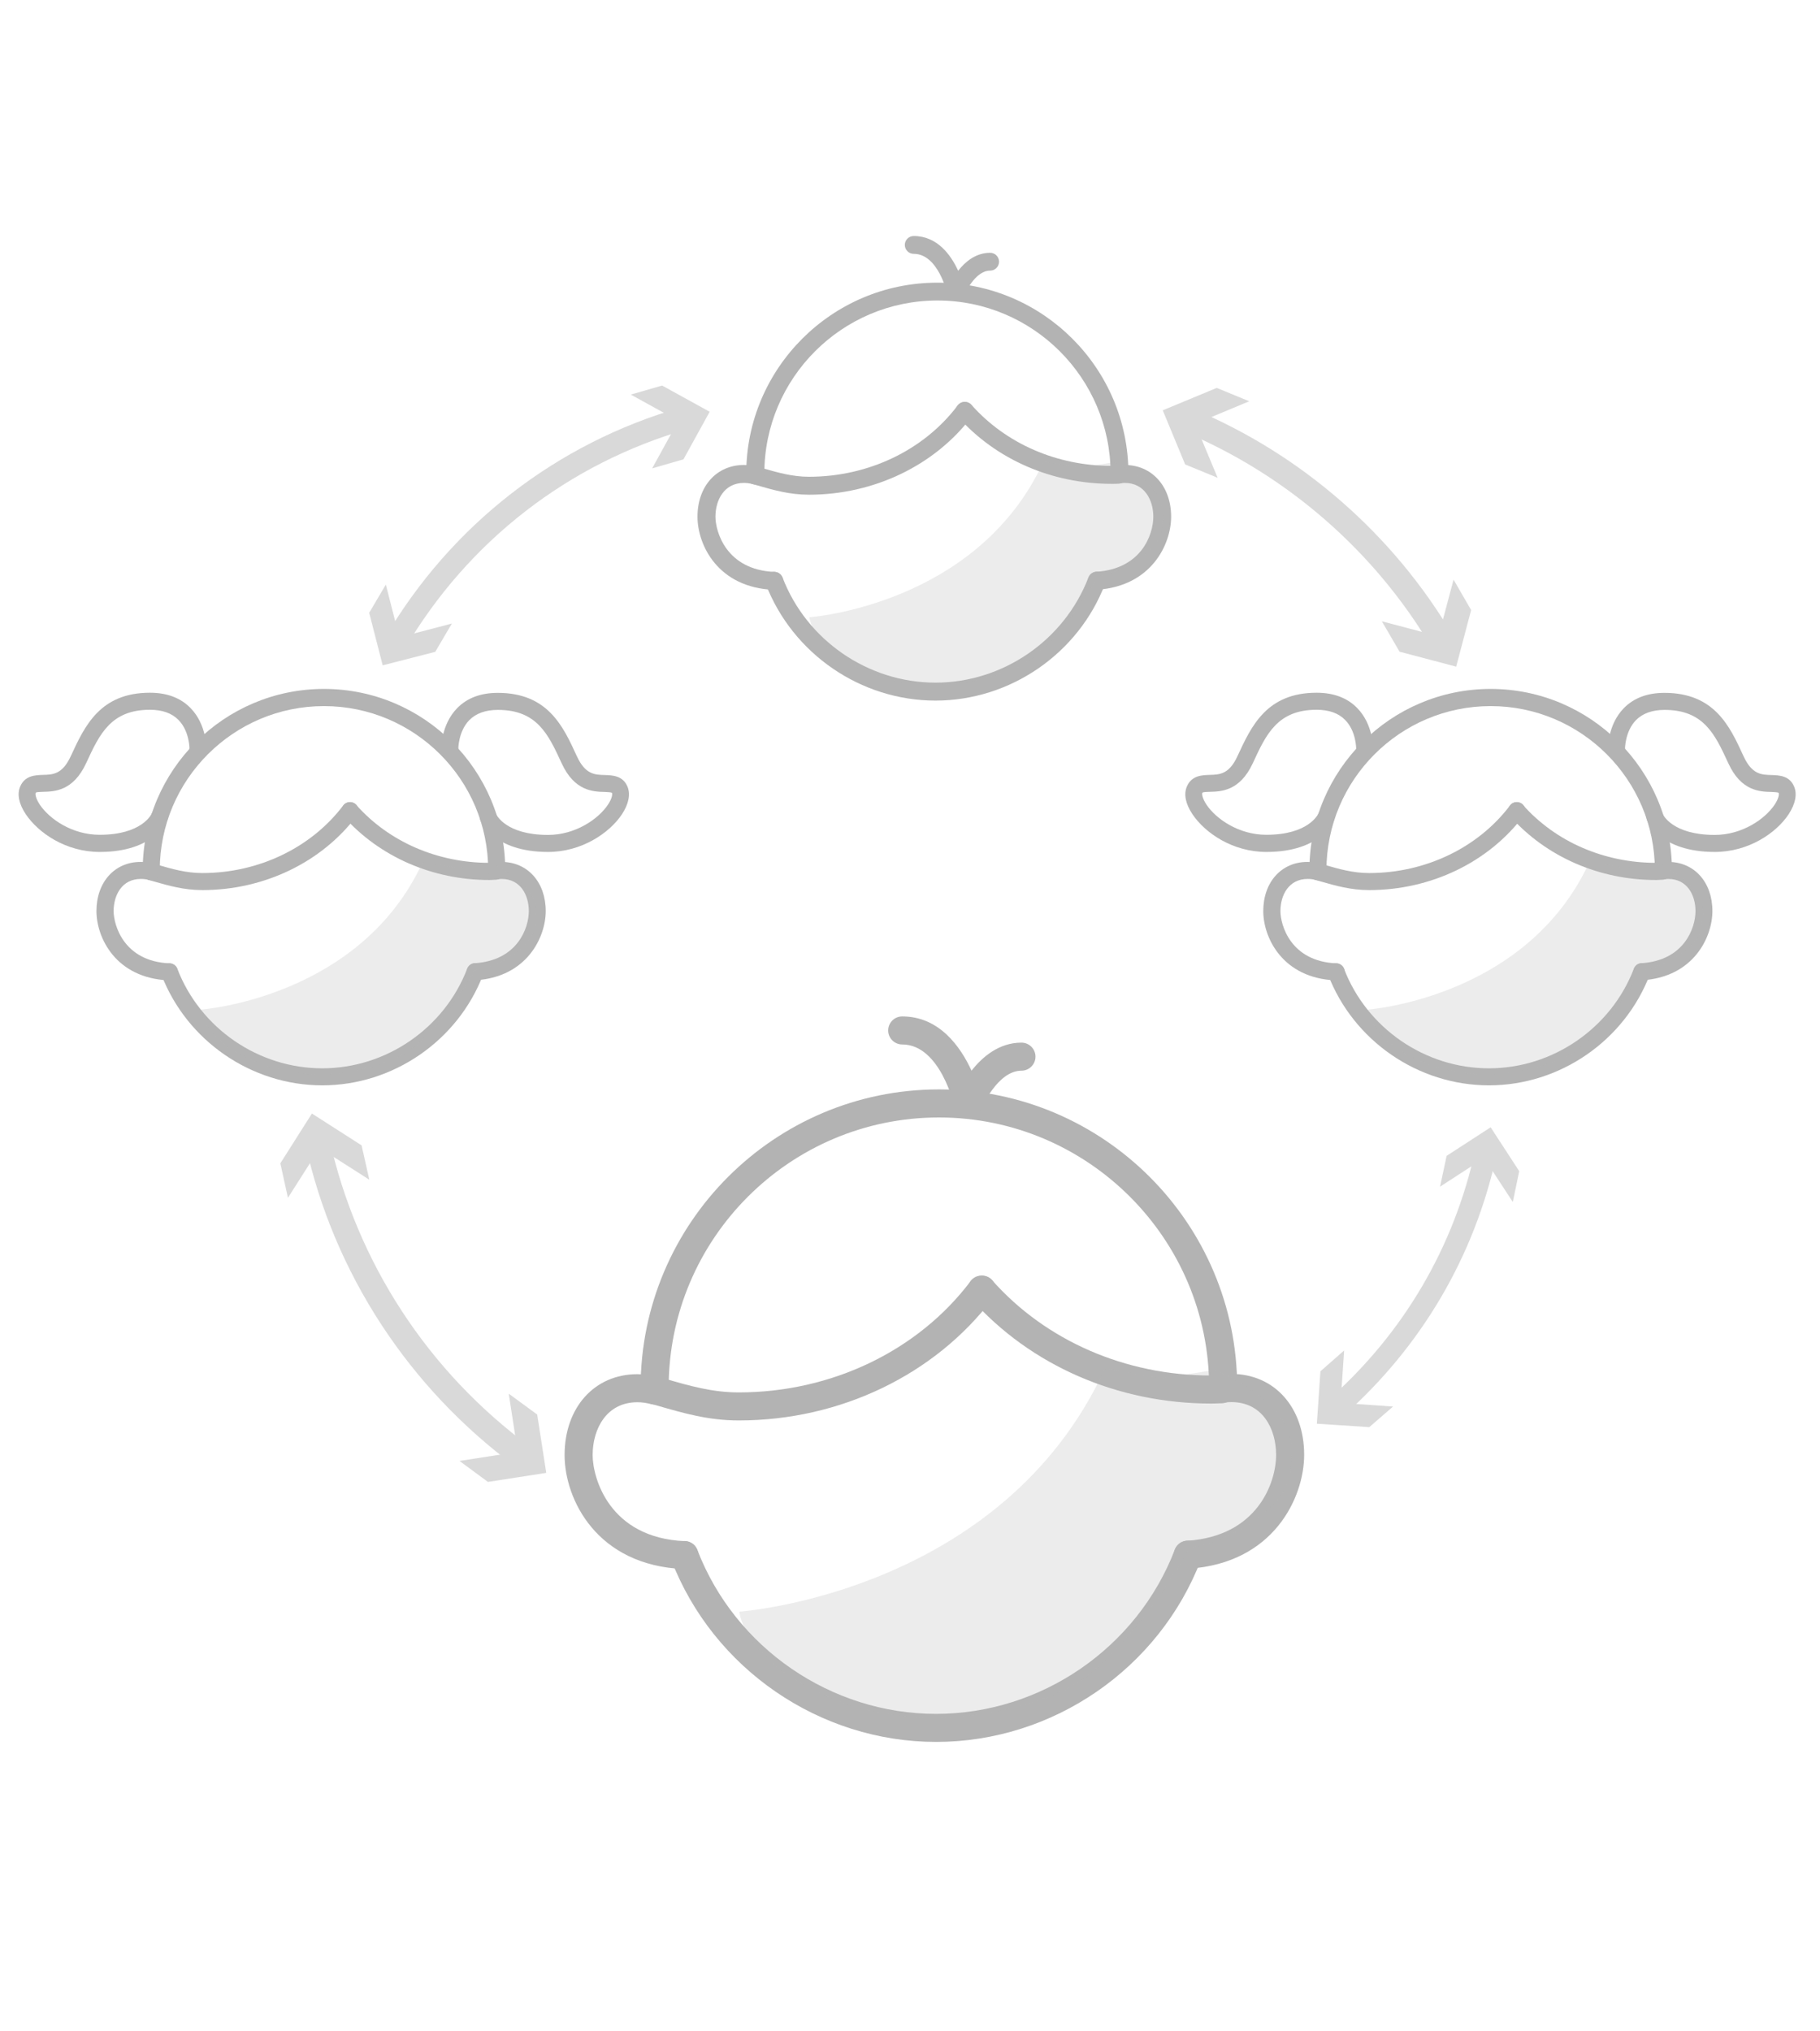 <?xml version="1.0" encoding="utf-8"?>
<!-- Generator: Adobe Illustrator 19.0.0, SVG Export Plug-In . SVG Version: 6.00 Build 0)  -->
<svg version="1.1" id="Capa_1" xmlns="http://www.w3.org/2000/svg" xmlns:xlink="http://www.w3.org/1999/xlink" x="0px" y="0px"
	 viewBox="298 -468.6 1388.7 1549.6" style="enable-background:new 298 -468.6 1388.7 1549.6;" xml:space="preserve">
<style type="text/css">
	.st0{fill:#B3B3B3;}
	.st1{opacity:0.25;}
	.st2{opacity:0.5;}
</style>
<path id="XMLID_760_" class="st0" d="M990.2,286"/>
<g>
	<g>
		<g>
			<path class="st0" d="M861.7,615.3c-23.1,0-42-5.5-62.1-11.3l-5.1-1.5c-5.7-1.6-9-7.5-7.3-13.2c1.6-5.7,7.5-9,13.2-7.3l5.2,1.5
				c18.5,5.4,36,10.4,56.1,10.4c70.7,0,136.8-31.7,176.9-84.9c3.6-4.7,10.3-5.7,15-2.1c4.7,3.6,5.7,10.3,2.1,15
				C1011.6,580.4,939.1,615.3,861.7,615.3z"/>
		</g>
	</g>
	<g>
		<g>
			<path class="st0" d="M1222,602.4c-71.2,0-137.8-29.1-182.9-79.8c-3.9-4.4-3.5-11.2,0.9-15.1c4.4-3.9,11.2-3.5,15.1,0.9
				c41,46.2,101.8,72.6,166.9,72.6c2.2,0,4.3-0.1,6.5-0.1h1.1c5.9-0.2,10.8,4.4,11,10.3c0.2,5.9-4.4,10.8-10.3,11h-1.1
				C1226.8,602.3,1224.5,602.4,1222,602.4z"/>
		</g>
	</g>
	<g>
		<g>
			<path class="st0" d="M1012.3,860.6c-88.9,0-170.1-55.8-202.1-138.8c-2.1-5.5,0.6-11.7,6.1-13.8s11.7,0.6,13.8,6.1
				c28.8,74.8,102,125.1,182.1,125.1c80.2,0,153.4-50.3,182.2-125.3c2.1-5.5,8.3-8.3,13.8-6.2s8.3,8.3,6.2,13.8
				C1182.5,804.8,1101.3,860.6,1012.3,860.6z"/>
		</g>
	</g>
	<g>
		<g>
			<g>
				<path class="st0" d="M797.5,602.9c-5.9,0-10.6-4.7-10.7-10.6v-0.6c0-0.5,0-1,0-1.4c0-125.5,102.1-227.6,227.6-227.6
					S1242,464.9,1242,590.3c0,0.1,0,0.6,0,0.7c0,5.9-4.8,10.6-10.7,10.6c-5.9,0-10.7-4.8-10.7-10.7c0-0.1,0-0.6,0-0.7
					c0-113.6-92.5-206.1-206.2-206.1s-206.2,92.5-206.2,206.2l0.1,1.8c0.1,5.9-4.7,10.7-10.6,10.8
					C797.5,602.9,797.5,602.9,797.5,602.9z"/>
			</g>
		</g>
		<g>
			<g>
				<path class="st0" d="M820.2,728.7c-0.1,0-0.3,0-0.4,0c-66.7-2.7-91-53.5-91-87c0-36.3,22.8-61.7,55.5-61.7
					c5.3,0,10.7,0.7,15.9,2.1c5.7,1.5,9.1,7.4,7.6,13.1c-1.5,5.7-7.4,9.1-13.1,7.6c-3.5-0.9-6.9-1.4-10.4-1.4
					c-23.5,0-34.1,20.3-34.1,40.3c0,17.5,12.7,63.3,70.4,65.7c5.9,0.2,10.5,5.2,10.2,11.1C830.7,724.2,825.9,728.7,820.2,728.7z"/>
			</g>
		</g>
		<g>
			<g>
				<path class="st0" d="M1204.4,728.4c-5.6,0-10.3-4.4-10.7-10c-0.4-5.9,4.1-11,10-11.3c53.8-3.4,68-44.4,68-65.5
					c0-20.1-10.5-40.3-34.1-40.3c-1.6,0-3.3,0.1-5,0.3c-5.9,0.7-11.2-3.4-12-9.3c-0.7-5.9,3.4-11.2,9.3-12c2.6-0.3,5.2-0.5,7.7-0.5
					c32.7,0,55.5,25.4,55.5,61.7c0,32.7-23.4,82.8-88,86.9C1204.9,728.4,1204.7,728.4,1204.4,728.4z"/>
			</g>
		</g>
	</g>
	<g>
		<g>
			<path class="st0" d="M1036.8,384.3c-0.3,0-0.6,0-0.9,0c-4.7-0.4-8.6-3.8-9.6-8.4c-0.1-0.5-10.8-47.5-39.9-47.5
				c-5.9,0-10.7-4.8-10.7-10.7c0-5.9,4.8-10.7,10.7-10.7c28.2,0,44.4,22.9,52.9,41.4c8.4-10.7,21.1-21.4,38.1-21.4
				c5.9,0,10.7,4.8,10.7,10.7c0,5.9-4.8,10.7-10.7,10.7c-18.4,0-30.6,28.9-30.7,29.2C1045.1,381.6,1041.2,384.3,1036.8,384.3z"/>
		</g>
	</g>
</g>
<g>
	<g>
		<g>
			<g>
				<path class="st0" d="M452.4,210.6c-14,0-25.5-3.3-37.7-6.8l-3.1-0.9c-3.4-1-5.4-4.6-4.5-8c1-3.4,4.6-5.4,8-4.5l3.2,0.9
					c11.3,3.3,21.9,6.3,34.1,6.3c42.9,0,83.1-19.3,107.5-51.6c2.2-2.9,6.2-3.4,9.1-1.3c2.9,2.2,3.4,6.2,1.3,9.1
					C543.4,189.5,499.4,210.6,452.4,210.6z"/>
			</g>
		</g>
		<g>
			<g>
				<path class="st0" d="M671.3,202.9c-43.2,0-83.7-17.7-111.1-48.5c-2.4-2.7-2.1-6.8,0.5-9.2c2.7-2.4,6.8-2.1,9.2,0.5
					c24.9,28,61.8,44.1,101.4,44.1c1.3,0,2.6,0,3.9-0.1h0.7c3.6-0.1,6.6,2.7,6.7,6.3c0.1,3.6-2.7,6.6-6.3,6.7h-0.7
					C674.2,202.8,672.7,202.9,671.3,202.9z"/>
			</g>
		</g>
		<g>
			<g>
				<path class="st0" d="M543.9,359.6c-54,0-103.3-33.9-122.7-84.3c-1.3-3.3,0.4-7.1,3.7-8.4s7.1,0.4,8.4,3.7
					c17.5,45.5,61.9,76,110.6,76c48.7,0,93.2-30.6,110.6-76.1c1.3-3.3,5-5,8.4-3.7c3.3,1.3,5,5,3.7,8.4
					C647.3,325.6,597.9,359.6,543.9,359.6z"/>
			</g>
		</g>
		<g>
			<g>
				<g>
					<path class="st0" d="M413.4,203.1c-3.6,0-6.5-2.9-6.5-6.4v-0.4c0-0.3,0-0.6,0-0.9c0-76.2,62-138.3,138.3-138.3
						s138.3,62,138.3,138.3c0,0.1,0,0.3,0,0.4c0,3.6-2.9,6.5-6.5,6.5s-6.5-2.9-6.5-6.5c0-0.1,0-0.3,0-0.4
						c0-69-56.2-125.2-125.3-125.2s-125.3,56.2-125.3,125.3v1.1C419.9,200.1,417,203.1,413.4,203.1L413.4,203.1z"/>
				</g>
			</g>
			<g>
				<g>
					<path class="st0" d="M427.2,279.5c-0.1,0-0.2,0-0.3,0c-40.5-1.6-55.3-32.5-55.3-52.9c0-22.1,13.9-37.5,33.7-37.5
						c3.2,0,6.5,0.4,9.7,1.3c3.5,0.9,5.5,4.5,4.6,7.9c-0.9,3.5-4.5,5.5-7.9,4.6c-2.1-0.6-4.2-0.8-6.3-0.8
						c-14.3,0-20.7,12.3-20.7,24.5c0,10.6,7.7,38.5,42.8,39.9c3.6,0.1,6.4,3.2,6.2,6.7C433.6,276.8,430.7,279.5,427.2,279.5z"/>
				</g>
			</g>
			<g>
				<g>
					<path class="st0" d="M660.6,279.4c-3.4,0-6.3-2.6-6.5-6.1c-0.2-3.6,2.5-6.7,6.1-6.9c32.7-2.1,41.3-26.9,41.3-39.8
						c0-12.2-6.4-24.5-20.7-24.5c-1,0-2,0.1-3.1,0.2c-3.6,0.5-6.8-2.1-7.3-5.6c-0.4-3.6,2.1-6.8,5.6-7.3c1.6-0.2,3.2-0.3,4.7-0.3
						c19.8,0,33.7,15.4,33.7,37.5c0,19.8-14.2,50.3-53.4,52.8C660.9,279.4,660.7,279.4,660.6,279.4z"/>
				</g>
			</g>
		</g>
		<g>
			<g>
				<path class="st0" d="M374.1,181.5c-25.8,0-46.9-14.5-56.5-28.9c-5.2-7.8-6.7-15.2-4.2-21c3.6-8.5,11.5-8.7,17.3-8.9
					c7.7-0.2,14.9-0.4,21.3-14.3l0.2-0.4c10.4-22.5,22.1-48,60.2-48c13,0,23.4,3.9,31,11.7c12.4,12.7,12.1,30.8,12.1,31.6
					c-0.1,3.6-3.1,6.3-6.6,6.3c-3.6-0.1-6.4-3-6.3-6.6c0-0.2,0.1-13.7-8.5-22.3c-5-5.1-12.3-7.7-21.7-7.7
					c-29.8,0-38.5,18.7-48.5,40.4l-0.2,0.4c-9.8,21.2-24.1,21.6-32.7,21.8c-1.9,0.1-4.9,0.1-5.6,0.6c0,0-0.1,0.1-0.2,0.3
					c-0.4,1,0.1,4.2,3.1,8.8c7.4,11.1,24.8,23.1,45.7,23.1c32.2,0,39.4-15.5,39.7-16.1c1.4-3.2,5.2-4.8,8.5-3.4s4.9,5,3.5,8.3
					C425.4,158.1,415.7,181.5,374.1,181.5z"/>
			</g>
		</g>
		<g>
			<g>
				<path class="st0" d="M716.2,181.5c-41.6,0-51.4-23.2-51.7-24.2c-1.3-3.3,0.3-7.1,3.6-8.4s7.1,0.3,8.4,3.6
					c0.2,0.6,7.4,16,39.7,16c20.8,0,38.3-12,45.7-23.1c3-4.5,3.5-7.8,3.1-8.8c-0.1-0.3-0.2-0.3-0.2-0.3c-0.6-0.4-3.6-0.5-5.5-0.6
					c-8.6-0.2-23-0.6-32.7-21.8l-0.2-0.4c-10-21.7-18.6-40.4-48.5-40.4c-9.3,0-16.6,2.6-21.7,7.7c-8.6,8.7-8.5,22.2-8.5,22.3
					c0.1,3.6-2.8,6.5-6.4,6.6c-3.6,0-6.5-2.8-6.6-6.3c0-0.8-0.3-18.9,12.1-31.6c7.6-7.8,18-11.7,31-11.7c38.2,0,49.9,25.5,60.2,48
					l0.2,0.4c6.4,13.9,13.6,14.1,21.3,14.3c5.8,0.2,13.8,0.4,17.3,8.9c2.4,5.8,0.9,13.2-4.2,21C763.1,167,741.9,181.5,716.2,181.5z"
					/>
			</g>
		</g>
	</g>
	<g class="st1">
		<path class="st0" d="M451.2,301.8c0,0,121.6-8.5,169.4-112.7c26.1,4.6,26.1,4.6,26.1,4.6l24.6-3.9c0,0,42.2,15.6,35.1,44.4
			c2,16.2-24.6,34.4-46.4,38c-10.9,19.9-36.9,55.6-56.8,65.3c-19.9,9.7-82.8,29.6-135.9-10.9C451.5,312.1,451.2,301.8,451.2,301.8z"
			/>
	</g>
</g>
<g>
	<g>
		<g>
			<g>
				<path class="st0" d="M1342.7,210.6c-14,0-25.5-3.3-37.7-6.8l-3.1-0.9c-3.4-1-5.4-4.6-4.5-8c1-3.4,4.6-5.4,8-4.5l3.2,0.9
					c11.3,3.3,21.9,6.3,34.1,6.3c42.9,0,83.1-19.3,107.5-51.6c2.2-2.9,6.2-3.4,9.1-1.3c2.9,2.2,3.4,6.2,1.3,9.1
					C1433.7,189.5,1389.7,210.6,1342.7,210.6z"/>
			</g>
		</g>
		<g>
			<g>
				<path class="st0" d="M1561.5,202.9c-43.2,0-83.7-17.7-111.1-48.5c-2.4-2.7-2.1-6.8,0.5-9.2c2.7-2.4,6.8-2.1,9.2,0.5
					c24.9,28,61.8,44.1,101.4,44.1c1.3,0,2.6,0,3.9-0.1h0.7c3.6-0.1,6.6,2.7,6.7,6.3c0.1,3.6-2.7,6.6-6.3,6.7h-0.7
					C1564.5,202.8,1563,202.9,1561.5,202.9z"/>
			</g>
		</g>
		<g>
			<g>
				<path class="st0" d="M1434.1,359.6c-54,0-103.3-33.9-122.7-84.3c-1.3-3.3,0.4-7.1,3.7-8.4c3.3-1.3,7.1,0.4,8.4,3.7
					c17.5,45.5,61.9,76,110.6,76s93.2-30.6,110.6-76.1c1.3-3.3,5-5,8.4-3.7c3.3,1.3,5,5,3.7,8.4
					C1537.5,325.6,1488.2,359.6,1434.1,359.6z"/>
			</g>
		</g>
		<g>
			<g>
				<g>
					<path class="st0" d="M1303.6,203.1c-3.6,0-6.5-2.9-6.5-6.4v-0.4c0-0.3,0-0.6,0-0.9c0-76.2,62-138.3,138.3-138.3
						c76.2,0,138.3,62,138.3,138.3c0,0.1,0,0.3,0,0.4c0,3.6-2.9,6.5-6.5,6.5c-3.6,0-6.5-2.9-6.5-6.5c0-0.1,0-0.3,0-0.4
						c0-69-56.2-125.2-125.3-125.2c-69.1,0-125.3,56.2-125.3,125.3v1.1C1310.2,200.1,1307.3,203.1,1303.6,203.1
						C1303.7,203.1,1303.7,203.1,1303.6,203.1z"/>
				</g>
			</g>
			<g>
				<g>
					<path class="st0" d="M1317.5,279.5c-0.1,0-0.2,0-0.3,0c-40.5-1.6-55.3-32.5-55.3-52.9c0-22.1,13.9-37.5,33.7-37.5
						c3.2,0,6.5,0.4,9.7,1.3c3.5,0.9,5.5,4.5,4.6,7.9c-0.9,3.5-4.5,5.5-7.9,4.6c-2.1-0.6-4.2-0.8-6.3-0.8
						c-14.3,0-20.7,12.3-20.7,24.5c0,10.6,7.7,38.5,42.8,39.9c3.6,0.1,6.4,3.2,6.2,6.7C1323.8,276.8,1320.9,279.5,1317.5,279.5z"/>
				</g>
			</g>
			<g>
				<g>
					<path class="st0" d="M1550.8,279.4c-3.4,0-6.3-2.6-6.5-6.1c-0.2-3.6,2.5-6.7,6.1-6.9c32.7-2.1,41.3-26.9,41.3-39.8
						c0-12.2-6.4-24.5-20.7-24.5c-1,0-2,0.1-3.1,0.2c-3.6,0.5-6.8-2.1-7.3-5.6c-0.4-3.6,2.1-6.8,5.6-7.3c1.6-0.2,3.2-0.3,4.7-0.3
						c19.8,0,33.7,15.4,33.7,37.5c0,19.8-14.2,50.3-53.4,52.8C1551.1,279.4,1551,279.4,1550.8,279.4z"/>
				</g>
			</g>
		</g>
		<g>
			<g>
				<path class="st0" d="M1264.3,181.5c-25.8,0-46.9-14.5-56.5-28.9c-5.2-7.8-6.7-15.2-4.2-21c3.6-8.5,11.5-8.7,17.3-8.9
					c7.7-0.2,14.9-0.4,21.3-14.3l0.2-0.4c10.4-22.5,22.1-48,60.2-48c13,0,23.4,3.9,31,11.7c12.4,12.7,12.1,30.8,12.1,31.6
					c-0.1,3.6-3.1,6.3-6.6,6.3c-3.6-0.1-6.4-3-6.3-6.6c0-0.2,0.1-13.7-8.5-22.3c-5-5.1-12.3-7.7-21.7-7.7
					c-29.8,0-38.5,18.7-48.5,40.4l-0.2,0.4c-9.8,21.2-24.1,21.6-32.7,21.8c-1.9,0.1-4.9,0.1-5.6,0.6c0,0-0.1,0.1-0.2,0.3
					c-0.4,1,0.1,4.2,3.1,8.8c7.4,11.1,24.8,23.1,45.7,23.1c32.2,0,39.4-15.5,39.7-16.1c1.4-3.2,5.2-4.8,8.5-3.4s4.9,5,3.5,8.3
					C1315.7,158.1,1306,181.5,1264.3,181.5z"/>
			</g>
		</g>
		<g>
			<g>
				<path class="st0" d="M1606.4,181.5c-41.6,0-51.4-23.2-51.7-24.2c-1.3-3.3,0.3-7.1,3.6-8.4s7.1,0.3,8.4,3.6
					c0.2,0.6,7.4,16,39.7,16c20.8,0,38.3-12,45.7-23.1c3-4.5,3.5-7.8,3.1-8.8c-0.1-0.3-0.2-0.3-0.2-0.3c-0.6-0.4-3.6-0.5-5.5-0.6
					c-8.6-0.2-23-0.6-32.7-21.8l-0.2-0.4c-10-21.7-18.6-40.4-48.5-40.4c-9.3,0-16.6,2.6-21.7,7.7c-8.6,8.7-8.5,22.2-8.5,22.3
					c0.1,3.6-2.8,6.5-6.4,6.6c-3.6,0-6.5-2.8-6.6-6.3c0-0.8-0.3-18.9,12.1-31.6c7.6-7.8,18-11.7,31-11.7c38.2,0,49.9,25.5,60.2,48
					l0.2,0.4c6.4,13.9,13.6,14.1,21.3,14.3c5.8,0.2,13.8,0.4,17.3,8.9c2.4,5.8,0.9,13.2-4.2,21
					C1653.4,167,1632.2,181.5,1606.4,181.5z"/>
			</g>
		</g>
	</g>
	<g class="st1">
		<path class="st0" d="M1341.4,301.8c0,0,121.6-8.5,169.4-112.7c26.1,4.6,26.1,4.6,26.1,4.6l24.6-3.9c0,0,42.2,15.6,35.1,44.4
			c2,16.2-24.6,34.4-46.4,38c-10.9,19.9-36.9,55.6-56.8,65.3c-19.9,9.7-82.8,29.6-135.9-10.9
			C1341.8,312.1,1341.4,301.8,1341.4,301.8z"/>
	</g>
</g>
<g class="st1">
	<path class="st0" d="M862.2,761.2c0,0,200.1-14,278.9-185.5c43,7.5,43,7.5,43,7.5l40.5-6.4c0,0,69.5,25.8,57.8,73.1
		c3.3,26.7-40.6,56.6-76.4,62.6c-17.9,32.8-60.7,91.5-93.5,107.4S976.2,868.7,888.7,802C862.7,778.2,862.2,761.2,862.2,761.2z"/>
</g>
<g>
	<g>
		<g>
			<g>
				<path class="st0" d="M915.3-91.1c-14.8,0-26.9-3.5-39.8-7.2l-3.3-1c-3.6-1-5.7-4.8-4.7-8.5c1-3.6,4.8-5.7,8.5-4.7l3.3,1
					c11.9,3.4,23.1,6.7,36,6.7c45.3,0,87.7-20.3,113.4-54.4c2.3-3,6.6-3.6,9.6-1.3c3,2.3,3.6,6.6,1.3,9.6
					C1011.4-113.5,964.9-91.1,915.3-91.1z"/>
			</g>
		</g>
		<g>
			<g>
				<path class="st0" d="M1146.2-99.4c-45.6,0-88.3-18.6-117.2-51.1c-2.5-2.8-2.3-7.2,0.6-9.7c2.8-2.5,7.2-2.3,9.7,0.6
					c26.3,29.6,65.2,46.5,106.9,46.5c1.4,0,2.8,0,4.2-0.1h0.7c3.8-0.1,6.9,2.8,7.1,6.6c0.1,3.8-2.8,6.9-6.6,7.1h-0.7
					C1149.3-99.4,1147.7-99.4,1146.2-99.4z"/>
			</g>
		</g>
		<g>
			<g>
				<path class="st0" d="M1011.8,66c-57,0-109-35.7-129.5-88.9c-1.4-3.5,0.4-7.5,3.9-8.9s7.5,0.4,8.9,3.9
					c18.4,47.9,65.3,80.2,116.7,80.2c51.4,0,98.3-32.3,116.7-80.3c1.4-3.5,5.3-5.3,8.8-3.9s5.3,5.3,3.9,8.8
					C1120.9,30.2,1068.8,66,1011.8,66z"/>
			</g>
		</g>
		<g>
			<g>
				<g>
					<path class="st0" d="M874.2-99c-3.8,0-6.8-3-6.8-6.8v-0.4c0-0.3,0-0.6,0-0.9c0-80.4,65.4-145.8,145.8-145.8
						S1159-187.5,1159-107.1c0,0.1,0,0.4,0,0.4c0,3.8-3.1,6.8-6.8,6.8c-3.8,0-6.8-3.1-6.8-6.9c0-0.1,0-0.4,0-0.4
						c0-72.8-59.3-132.1-132.1-132.1c-72.9,0-132.1,59.3-132.1,132.1v1.2C881-102.1,878-99,874.2-99L874.2-99z"/>
				</g>
			</g>
			<g>
				<g>
					<path class="st0" d="M888.8-18.5c-0.1,0-0.2,0-0.3,0c-42.8-1.7-58.3-34.3-58.3-55.8c0-23.3,14.6-39.5,35.5-39.5
						c3.4,0,6.8,0.5,10.2,1.4c3.7,1,5.8,4.7,4.8,8.4s-4.7,5.8-8.4,4.8c-2.2-0.6-4.5-0.9-6.7-0.9c-15,0-21.7,13-21.7,25.8
						c0,11.2,8.1,40.6,45.1,42.1c3.8,0.2,6.7,3.3,6.6,7.1C895.4-21.4,892.4-18.5,888.8-18.5z"/>
				</g>
			</g>
			<g>
				<g>
					<path class="st0" d="M1134.9-18.6c-3.6,0-6.6-2.8-6.8-6.4c-0.2-3.8,2.6-7,6.4-7.3c34.4-2.2,43.5-28.4,43.5-42
						c0-12.9-6.8-25.8-21.8-25.8c-1,0-2.1,0.1-3.2,0.2c-3.8,0.5-7.2-2.2-7.7-5.9c-0.5-3.8,2.2-7.2,5.9-7.7c1.7-0.2,3.3-0.3,4.9-0.3
						c20.9,0,35.5,16.3,35.5,39.5c0,20.9-15,53-56.4,55.7C1135.2-18.6,1135.1-18.6,1134.9-18.6z"/>
				</g>
			</g>
		</g>
		<g>
			<g>
				<path class="st0" d="M1027.5-239.1c-0.2,0-0.4,0-0.6,0c-3-0.3-5.5-2.4-6.1-5.4c-0.1-0.3-6.9-30.4-25.6-30.4
					c-3.8,0-6.8-3.1-6.8-6.8c0-3.8,3.1-6.8,6.8-6.8c18.1,0,28.5,14.7,33.9,26.5c5.4-6.9,13.5-13.7,24.4-13.7c3.8,0,6.8,3.1,6.8,6.8
					c0,3.8-3.1,6.8-6.8,6.8c-11.8,0-19.6,18.5-19.7,18.7C1032.8-240.8,1030.3-239.1,1027.5-239.1z"/>
			</g>
		</g>
	</g>
	<g class="st1">
		<path class="st0" d="M915.6,2.4c0,0,128.2-9,178.7-118.9c27.5,4.8,27.5,4.8,27.5,4.8l25.9-4.1c0,0,44.5,16.5,37,46.8
			c2.1,17.1-26,36.3-48.9,40.1c-11.5,21-38.9,58.6-59.9,68.8s-87.3,31.2-143.4-11.5C916,13.2,915.6,2.4,915.6,2.4z"/>
	</g>
</g>
<g class="st2">
	<g>
		<path class="st0" d="M1390.7,26.1c-43.4-73.7-110.6-132.3-189.3-165.3l7.2-17.2c82.4,34.4,152.8,95.9,198.1,173L1390.7,26.1z"/>
	</g>
	<g>
		<g>
			<polygon class="st0" points="1227.1,-104 1209.9,-145.2 1251.2,-162.4 1226.4,-172.6 1185.2,-155.5 1202.3,-114.2 			"/>
		</g>
	</g>
	<g>
		<g>
			<polygon class="st0" points="1352.4,5.5 1395.6,16.9 1407.1,-26.3 1420.5,-3.1 1409.1,40.1 1365.9,28.7 			"/>
		</g>
	</g>
</g>
<g class="st2">
	<g>
		<path class="st0" d="M607,26.2l-14.9-8.8C642.6-68.3,722.8-130.5,818-157.8l4.8,16.6C731.8-115.1,655.2-55.7,607,26.2z"/>
	</g>
	<g>
		<g>
			<polygon class="st0" points="642.8,7.2 602.7,17.7 592.4,-22.5 579.7,-1 590,39.1 630.1,28.8 			"/>
		</g>
	</g>
	<g>
		<g>
			<polygon class="st0" points="795.6,-111.2 815.6,-147.5 779.3,-167.5 803.2,-174.4 839.5,-154.4 819.5,-118.1 			"/>
		</g>
	</g>
</g>
<g class="st2">
	<g>
		<path class="st0" d="M691.6,650.7C609.8,590.3,552.7,502.9,531,404.3l18.3-4c20.8,94.2,75.3,177.8,153.5,235.3L691.6,650.7z"/>
	</g>
	<g>
		<g>
			<polygon class="st0" points="517.7,445.4 541.9,407.4 579.8,431.6 573.9,405.4 536,381.1 511.9,419.1 			"/>
		</g>
	</g>
	<g>
		<g>
			<polygon class="st0" points="648.6,646.2 693,639.3 686.2,594.9 707.9,610.8 714.8,655.3 670.3,662.2 			"/>
		</g>
	</g>
</g>
<g class="st2">
	<g>
		<path class="st0" d="M1323,611.8l-11.1-12.5c57.1-50.6,95.7-116.5,111.8-190.6l16.3,3.5C1423.2,489.8,1382.7,558.8,1323,611.8z"/>
	</g>
	<g>
		<g>
			<polygon class="st0" points="1396.8,436.9 1430.4,415.1 1452.3,448.6 1457.2,425.1 1435.4,391.6 1401.8,413.4 			"/>
		</g>
	</g>
	<g>
		<g>
			<polygon class="st0" points="1323.6,561.9 1320.9,601.9 1360.9,604.7 1342.8,620.4 1302.8,617.8 1305.5,577.8 			"/>
		</g>
	</g>
</g>
</svg>
